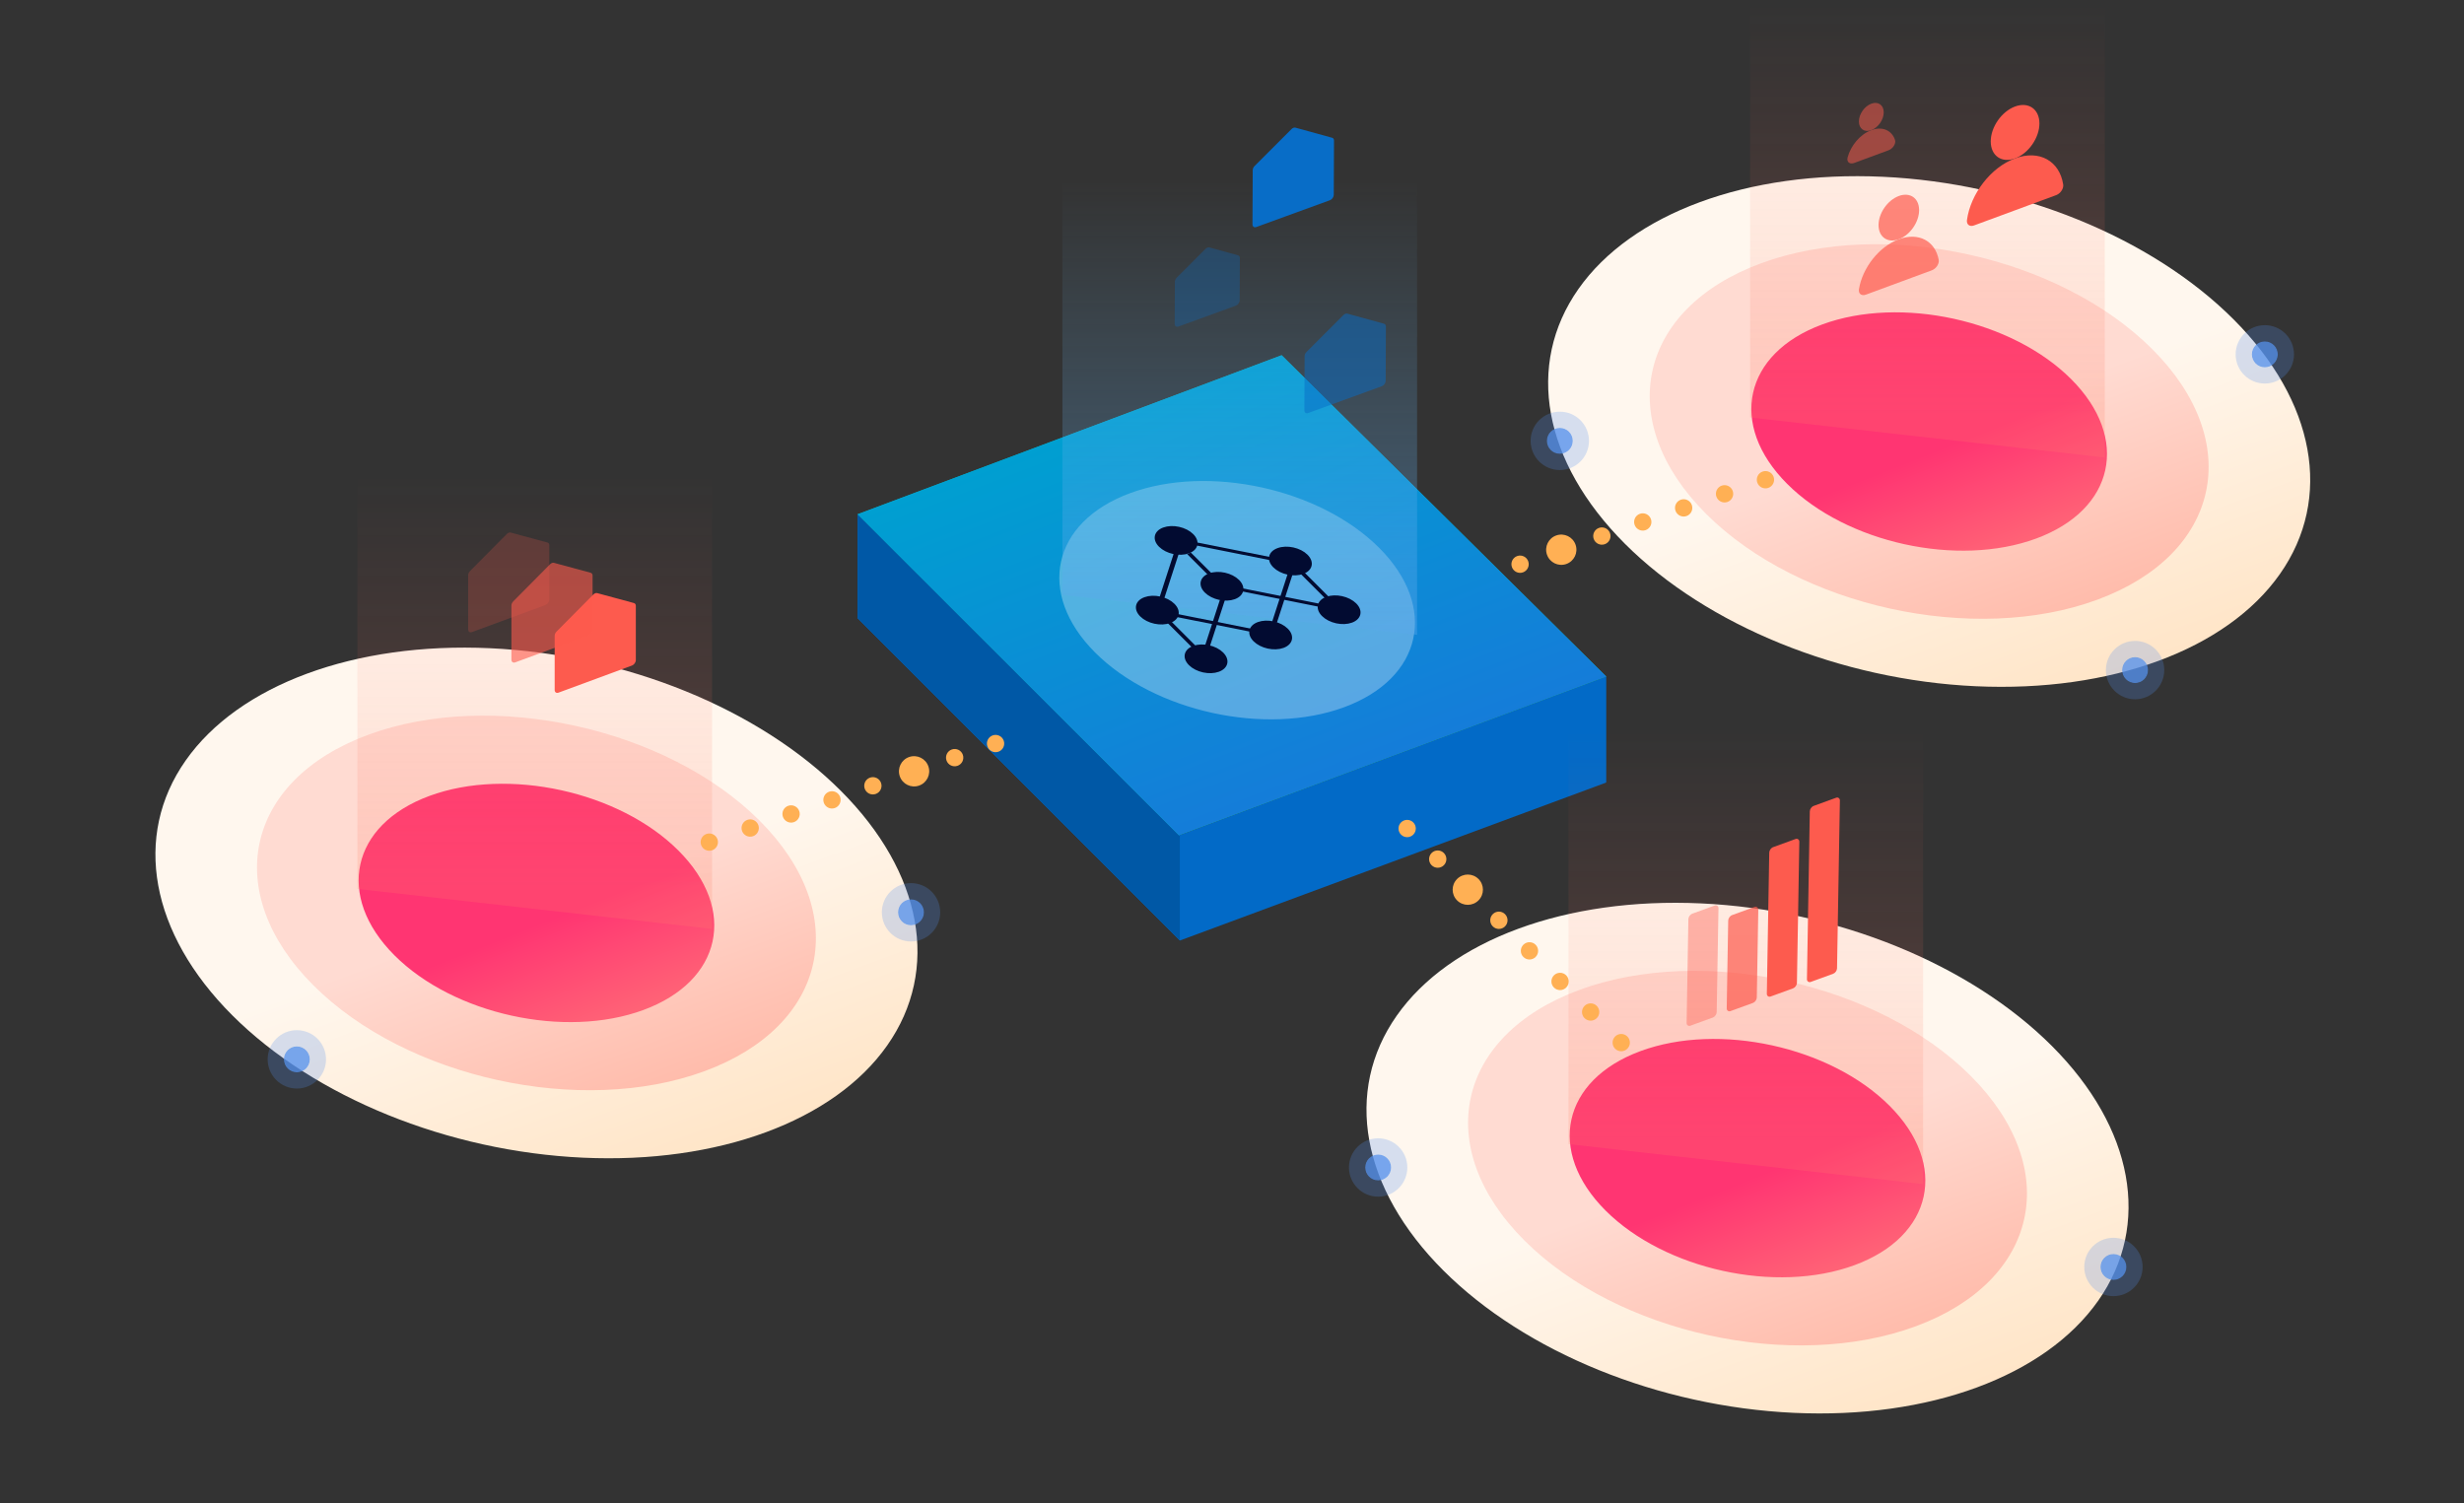<svg width="608" height="371" viewBox="0 0 608 371" fill="none" xmlns="http://www.w3.org/2000/svg">
<rect x="0" y="0" width="608" height="371" fill="#333333" stroke="none"/>
<path d="M211.61 152.555L211.61 126.892L291.183 206.036L343.765 186.489L396.348 166.942L396.348 193.097L291.136 232.082L211.61 152.555Z" fill="#026AC7"/>
<path d="M211.61 152.555L291.136 232.082L291.136 206.174L211.61 126.891L211.61 152.555Z" fill="#0058A6"/>
<path d="M211.627 126.892L316.247 87.659L396.348 166.942L290.912 206.112L211.627 126.892Z" fill="#00B8B8"/>
<path d="M211.627 126.892L316.247 87.659L396.348 166.942L290.912 206.112L211.627 126.892Z" fill="url(#paint0_linear)"/>
<circle r="37.354" transform="matrix(0.938 -0.346 0.707 0.707 305.268 148.101)" fill="white" fill-opacity="0.3"/>
<path d="M262.153 44.585L349.669 44.585L349.669 156.648L262.153 146.776L262.153 44.585Z" fill="url(#paint1_linear)" fill-opacity="0.4"/>
<circle r="4" transform="matrix(0.938 -0.346 0.707 0.707 285.574 150.551)" fill="#020B31" stroke="#020B31"/>
<circle r="4" transform="matrix(0.938 -0.346 0.707 0.707 290.21 133.353)" fill="#020B31" stroke="#020B31"/>
<circle r="4" transform="matrix(0.938 -0.346 0.707 0.707 301.524 144.667)" fill="#020B31" stroke="#020B31"/>
<circle r="4" transform="matrix(0.938 -0.346 0.707 0.707 318.411 138.437)" fill="#020B31" stroke="#020B31"/>
<circle r="4" transform="matrix(0.938 -0.346 0.707 0.707 297.595 162.572)" fill="#020B31" stroke="#020B31"/>
<circle r="4" transform="matrix(0.938 -0.346 0.707 0.707 313.544 156.688)" fill="#020B31" stroke="#020B31"/>
<circle r="4" transform="matrix(0.938 -0.346 0.707 0.707 330.432 150.458)" fill="#020B31" stroke="#020B31"/>
<rect x="0.411" y="0.09" width="0.5" height="10.5" transform="matrix(0.938 -0.346 0.707 0.707 292.884 136.877)" fill="#020B31" stroke="#020B31" stroke-width="0.5"/>
<rect x="0.411" y="0.09" width="0.5" height="10.5" transform="matrix(0.938 -0.346 0.707 0.707 287.542 153.368)" fill="#020B31" stroke="#020B31" stroke-width="0.5"/>
<rect x="0.411" y="0.09" width="0.5" height="10.5" transform="matrix(0.938 -0.346 0.707 0.707 320.378 141.253)" fill="#020B31" stroke="#020B31" stroke-width="0.5"/>
<line y1="-0.5" x2="22.672" y2="-0.5" transform="matrix(0.236 -0.727 1.151 0.301 286.628 149.678)" stroke="#020B31"/>
<line y1="-0.5" x2="22.672" y2="-0.5" transform="matrix(0.236 -0.727 1.151 0.301 297.71 162.045)" stroke="#020B31"/>
<line y1="-0.5" x2="22.672" y2="-0.5" transform="matrix(0.236 -0.727 1.151 0.301 315.06 153.708)" stroke="#020B31"/>
<line y1="-0.5" x2="23.345" y2="-0.5" transform="matrix(-1.168 -0.233 0.128 -0.752 319.233 138.617)" stroke="#020B31"/>
<line y1="-0.5" x2="23.345" y2="-0.5" transform="matrix(-1.168 -0.233 0.128 -0.752 312.015 155.8)" stroke="#020B31"/>
<line y1="-0.5" x2="23.345" y2="-0.5" transform="matrix(-1.168 -0.233 0.128 -0.752 332.192 150.292)" stroke="#020B31"/>
<circle r="80.045" transform="matrix(0.938 -0.346 0.707 0.707 132.371 222.81)" fill="url(#paint2_linear)"/>
<ellipse rx="58.7" ry="58.7" transform="matrix(0.938 -0.346 0.707 0.707 132.371 222.81)" fill="url(#paint3_linear)"/>
<circle r="37.354" transform="matrix(0.938 -0.346 0.707 0.707 132.371 222.81)" fill="url(#paint4_linear)"/>
<path d="M88.189 117.159L175.704 117.159L175.704 229.222L88.189 219.35L88.189 117.159Z" fill="url(#paint5_linear)" fill-opacity="0.2"/>
<g opacity="0.8">
<ellipse cx="73.247" cy="261.406" rx="3.202" ry="3.202" fill="#5591EC"/>
<path d="M73.247 266.608C76.12 266.608 78.448 264.279 78.448 261.406C78.448 258.533 76.12 256.204 73.247 256.204C70.374 256.204 68.045 258.533 68.045 261.406C68.045 264.279 70.374 266.608 73.247 266.608Z" stroke="#5591EC" stroke-opacity="0.3" stroke-width="4"/>
</g>
<g opacity="0.8">
<ellipse rx="3.202" ry="3.202" transform="matrix(1 8.08682e-07 2.2312e-06 1 224.798 225.119)" fill="#5591EC"/>
<path d="M224.798 230.321C227.671 230.321 230 227.992 230 225.119C230 222.246 227.671 219.917 224.798 219.917C221.926 219.917 219.597 222.246 219.597 225.119C219.597 227.992 221.926 230.321 224.798 230.321Z" stroke="#5591EC" stroke-opacity="0.3" stroke-width="4"/>
</g>
<path d="M136.867 156.888C136.867 156.537 137.04 156.148 137.322 155.863L146.397 146.711C146.694 146.412 147.065 146.275 147.362 146.355L156.437 148.811C156.72 148.887 156.893 149.149 156.893 149.5L156.893 162.876C156.893 163.428 156.473 164.031 155.954 164.222L137.805 170.918C137.287 171.109 136.867 170.816 136.867 170.264L136.867 156.888Z" fill="#FD5B4E"/>
<path opacity="0.6" d="M126.194 149.418C126.194 149.066 126.367 148.677 126.65 148.392L135.725 139.241C136.022 138.941 136.393 138.804 136.69 138.884L145.765 141.34C146.047 141.417 146.22 141.678 146.22 142.03L146.22 155.405C146.22 155.957 145.8 156.56 145.282 156.751L127.133 163.447C126.614 163.638 126.194 163.345 126.194 162.793L126.194 149.418Z" fill="#FD5B4E"/>
<path opacity="0.2" d="M115.521 141.947C115.521 141.595 115.694 141.206 115.977 140.921L125.052 131.77C125.349 131.47 125.72 131.333 126.017 131.413L135.092 133.869C135.375 133.946 135.547 134.207 135.547 134.559L135.547 147.934C135.547 148.486 135.127 149.089 134.609 149.28L116.46 155.976C115.942 156.167 115.521 155.874 115.521 155.322L115.521 141.947Z" fill="#FD5B4E"/>
<circle cx="245.659" cy="183.478" r="2.135" transform="rotate(71 245.659 183.478)" fill="#FFB054"/>
<circle cx="235.568" cy="186.953" r="2.135" transform="rotate(71 235.568 186.953)" fill="#FFB054"/>
<circle cx="225.551" cy="190.328" r="3.735" transform="rotate(71 225.551 190.328)" fill="#FFB054"/>
<circle cx="215.385" cy="193.902" r="2.135" transform="rotate(71 215.385 193.902)" fill="#FFB054"/>
<circle cx="205.294" cy="197.377" r="2.135" transform="rotate(71 205.294 197.377)" fill="#FFB054"/>
<circle cx="195.203" cy="200.852" r="2.135" transform="rotate(71 195.203 200.852)" fill="#FFB054"/>
<circle cx="185.112" cy="204.326" r="2.135" transform="rotate(71 185.112 204.326)" fill="#FFB054"/>
<circle cx="175.021" cy="207.801" r="2.135" transform="rotate(71 175.021 207.801)" fill="#FFB054"/>
<circle r="80.045" transform="matrix(0.938 -0.346 0.707 0.707 476.03 106.478)" fill="url(#paint6_linear)"/>
<ellipse rx="58.7" ry="58.7" transform="matrix(0.938 -0.346 0.707 0.707 476.03 106.478)" fill="url(#paint7_linear)"/>
<circle r="37.354" transform="matrix(0.938 -0.346 0.707 0.707 476.03 106.478)" fill="url(#paint8_linear)"/>
<path d="M431.848 0.827L519.363 0.827L519.363 112.89L431.848 103.018L431.848 0.827Z" fill="url(#paint9_linear)" fill-opacity="0.2"/>
<g opacity="0.8">
<circle cx="384.888" cy="108.787" r="3.202" fill="#5591EC"/>
<circle cx="384.888" cy="108.787" r="5.202" stroke="#5591EC" stroke-opacity="0.3" stroke-width="4"/>
</g>
<g opacity="0.8">
<ellipse rx="3.202" ry="3.202" transform="matrix(1 6.19908e-07 1.69871e-06 1 558.852 87.442)" fill="#5591EC"/>
<path d="M558.852 92.643C561.725 92.643 564.054 90.314 564.054 87.442C564.054 84.569 561.725 82.24 558.852 82.24C555.979 82.24 553.65 84.569 553.65 87.442C553.65 90.314 555.979 92.643 558.852 92.643Z" stroke="#5591EC" stroke-opacity="0.3" stroke-width="4"/>
</g>
<g opacity="0.8">
<circle cx="526.835" cy="165.352" r="3.202" fill="#5591EC"/>
<circle cx="526.835" cy="165.352" r="5.202" stroke="#5591EC" stroke-opacity="0.3" stroke-width="4"/>
</g>
<path d="M497.227 39.085C500.545 37.861 503.234 34.002 503.234 30.465C503.234 26.929 500.545 25.054 497.227 26.278C493.909 27.502 491.219 31.361 491.219 34.898C491.219 38.435 493.909 40.309 497.227 39.085Z" fill="#FD5B4E"/>
<path d="M509.098 45.521C509.258 46.553 508.403 47.77 507.366 48.152L487.088 55.633C486.052 56.015 485.196 55.43 485.356 54.279C486.254 47.823 491.225 41.299 497.227 39.085C503.229 36.871 508.2 39.727 509.098 45.521Z" fill="#FD5B4E"/>
<g opacity="0.7">
<path d="M468.543 59.035C471.308 58.015 473.549 54.799 473.549 51.852C473.549 48.904 471.308 47.342 468.543 48.362C465.778 49.382 463.536 52.598 463.536 55.545C463.536 58.493 465.778 60.055 468.543 59.035Z" fill="#FD5B4E"/>
<path d="M478.382 64.088C478.574 65.103 477.716 66.323 476.679 66.706L460.406 72.709C459.37 73.092 458.511 72.505 458.703 71.348C459.578 66.083 463.649 60.84 468.543 59.035C473.436 57.23 477.508 59.468 478.382 64.088Z" fill="#FD5B4E"/>
</g>
<g opacity="0.5">
<path d="M461.754 32.117C463.446 31.493 464.818 29.524 464.818 27.72C464.818 25.916 463.446 24.96 461.754 25.584C460.061 26.209 458.689 28.177 458.689 29.981C458.689 31.785 460.061 32.742 461.754 32.117Z" fill="#FD5B4E"/>
<path d="M467.599 34.524C467.912 35.462 467.043 36.699 466.007 37.081L457.501 40.219C456.465 40.601 455.596 40.006 455.908 38.837C456.692 35.903 459.012 33.129 461.754 32.117C464.495 31.106 466.816 32.168 467.599 34.524Z" fill="#FD5B4E"/>
</g>
<circle r="80.045" transform="matrix(0.938 -0.346 0.707 0.707 431.205 285.778)" fill="url(#paint10_linear)"/>
<ellipse rx="58.7" ry="58.7" transform="matrix(0.938 -0.346 0.707 0.707 431.205 285.778)" fill="url(#paint11_linear)"/>
<circle r="37.354" transform="matrix(0.938 -0.346 0.707 0.707 431.205 285.778)" fill="url(#paint12_linear)"/>
<path d="M387.023 180.128L474.539 180.128L474.539 292.191L387.023 282.319L387.023 180.128Z" fill="url(#paint13_linear)" fill-opacity="0.2"/>
<g opacity="0.8">
<circle cx="340.064" cy="288.087" r="3.202" fill="#5591EC"/>
<circle cx="340.064" cy="288.087" r="5.202" stroke="#5591EC" stroke-opacity="0.3" stroke-width="4"/>
</g>
<g opacity="0.8">
<ellipse cx="521.499" cy="312.635" rx="3.202" ry="3.202" fill="#5591EC"/>
<path d="M521.499 317.836C524.372 317.836 526.7 315.507 526.7 312.635C526.7 309.762 524.372 307.433 521.499 307.433C518.626 307.433 516.297 309.762 516.297 312.635C516.297 315.507 518.626 317.836 521.499 317.836Z" stroke="#5591EC" stroke-opacity="0.3" stroke-width="4"/>
</g>
<rect opacity="0.7" width="7.898" height="23.693" rx="1" transform="matrix(0.94 -0.342 -0.017 1 426.457 226.151)" fill="#FD5B4E"/>
<rect opacity="0.4" width="7.898" height="27.642" rx="1" transform="matrix(0.94 -0.342 -0.017 1 416.631 225.804)" fill="#FD5B4E"/>
<rect width="7.898" height="36.856" rx="1" transform="matrix(0.94 -0.342 -0.017 1 436.582 209.388)" fill="#FD5B4E"/>
<rect width="7.898" height="43.438" rx="1" transform="matrix(0.94 -0.342 -0.017 1 446.592 199.206)" fill="#FD5B4E"/>
<circle cx="400.044" cy="257.273" r="2.135" transform="rotate(135 400.044 257.273)" fill="#FFB054"/>
<circle cx="392.498" cy="249.726" r="2.135" transform="rotate(135 392.498 249.726)" fill="#FFB054"/>
<circle cx="384.951" cy="242.179" r="2.135" transform="rotate(135 384.951 242.179)" fill="#FFB054"/>
<circle cx="377.405" cy="234.633" r="2.135" transform="rotate(135 377.405 234.633)" fill="#FFB054"/>
<circle cx="369.858" cy="227.086" r="2.135" transform="rotate(135 369.858 227.086)" fill="#FFB054"/>
<circle cx="362.181" cy="219.539" r="3.735" transform="rotate(135 362.181 219.539)" fill="#FFB054"/>
<circle cx="354.765" cy="211.993" r="2.135" transform="rotate(135 354.765 211.993)" fill="#FFB054"/>
<circle cx="347.218" cy="204.446" r="2.135" transform="rotate(135 347.218 204.446)" fill="#FFB054"/>
<circle cx="435.632" cy="118.375" r="2.135" transform="rotate(71 435.632 118.375)" fill="#FFB054"/>
<circle cx="425.54" cy="121.85" r="2.135" transform="rotate(71 425.54 121.85)" fill="#FFB054"/>
<circle cx="415.449" cy="125.325" r="2.135" transform="rotate(71 415.449 125.325)" fill="#FFB054"/>
<circle cx="405.358" cy="128.799" r="2.135" transform="rotate(71 405.358 128.799)" fill="#FFB054"/>
<circle cx="395.267" cy="132.274" r="2.135" transform="rotate(71 395.267 132.274)" fill="#FFB054"/>
<circle cx="385.251" cy="135.649" r="3.735" transform="rotate(71 385.251 135.649)" fill="#FFB054"/>
<circle cx="375.084" cy="139.223" r="2.135" transform="rotate(71 375.084 139.223)" fill="#FFB054"/>
<path d="M309.112 41.989C309.114 41.638 309.288 41.249 309.572 40.965L318.687 31.854C318.985 31.555 319.357 31.42 319.654 31.502L328.718 33.997C329 34.075 329.172 34.337 329.17 34.688L329.112 48.064C329.109 48.616 328.687 49.217 328.168 49.406L309.989 56.022C309.47 56.211 309.051 55.916 309.054 55.364L309.112 41.989Z" fill="#086DC7"/>
<path opacity="0.5" d="M321.92 87.881C321.921 87.53 322.096 87.141 322.38 86.858L331.494 77.746C331.793 77.448 332.165 77.312 332.461 77.394L341.525 79.889C341.808 79.967 341.979 80.229 341.978 80.581L341.919 93.956C341.917 94.508 341.494 95.109 340.975 95.298L322.797 101.915C322.278 102.103 321.859 101.809 321.861 101.257L321.92 87.881Z" fill="#086DC7"/>
<path opacity="0.3" d="M289.901 69.533C289.902 69.182 290.077 68.793 290.361 68.509L297.464 61.408C297.763 61.11 298.134 60.975 298.431 61.056L305.495 63.001C305.777 63.079 305.949 63.341 305.947 63.693L305.902 74.08C305.9 74.632 305.477 75.233 304.958 75.422L290.791 80.578C290.272 80.767 289.853 80.472 289.856 79.92L289.901 69.533Z" fill="#086DC7"/>
<defs>
<linearGradient id="paint0_linear" x1="396.628" y1="167.486" x2="359.286" y2="70.227" gradientUnits="userSpaceOnUse">
<stop stop-color="#157CD9"/>
<stop offset="1" stop-color="#009FD1"/>
</linearGradient>
<linearGradient id="paint1_linear" x1="305.911" y1="44.585" x2="305.911" y2="156.648" gradientUnits="userSpaceOnUse">
<stop stop-color="#72BEF2" stop-opacity="0"/>
<stop offset="0.992" stop-color="#5BA7EB"/>
</linearGradient>
<linearGradient id="paint2_linear" x1="80.045" y1="0" x2="80.045" y2="160.09" gradientUnits="userSpaceOnUse">
<stop stop-color="#FFF7EE"/>
<stop offset="1" stop-color="#FFD3A1"/>
</linearGradient>
<linearGradient id="paint3_linear" x1="58.7" y1="0" x2="58.7" y2="117.399" gradientUnits="userSpaceOnUse">
<stop stop-color="#FFDBD2"/>
<stop offset="1" stop-color="#FE9D85"/>
</linearGradient>
<linearGradient id="paint4_linear" x1="42.834" y1="74.764" x2="41.205" y2="4.52" gradientUnits="userSpaceOnUse">
<stop stop-color="#FF9B7B"/>
<stop offset="1" stop-color="#FF3572"/>
</linearGradient>
<linearGradient id="paint5_linear" x1="131.946" y1="117.159" x2="131.946" y2="218.549" gradientUnits="userSpaceOnUse">
<stop stop-color="#FD5B4E" stop-opacity="0"/>
<stop offset="1" stop-color="#FD8168"/>
</linearGradient>
<linearGradient id="paint6_linear" x1="80.045" y1="0" x2="80.045" y2="160.09" gradientUnits="userSpaceOnUse">
<stop stop-color="#FFF7EE"/>
<stop offset="1" stop-color="#FFD3A1"/>
</linearGradient>
<linearGradient id="paint7_linear" x1="58.7" y1="0" x2="58.7" y2="117.399" gradientUnits="userSpaceOnUse">
<stop stop-color="#FFDBD2"/>
<stop offset="1" stop-color="#FE9D85"/>
</linearGradient>
<linearGradient id="paint8_linear" x1="42.834" y1="74.764" x2="41.205" y2="4.52" gradientUnits="userSpaceOnUse">
<stop stop-color="#FF9B7B"/>
<stop offset="1" stop-color="#FF3572"/>
</linearGradient>
<linearGradient id="paint9_linear" x1="475.606" y1="0.827" x2="475.606" y2="102.218" gradientUnits="userSpaceOnUse">
<stop stop-color="#FD5B4E" stop-opacity="0"/>
<stop offset="1" stop-color="#FD8168"/>
</linearGradient>
<linearGradient id="paint10_linear" x1="80.045" y1="0" x2="80.045" y2="160.09" gradientUnits="userSpaceOnUse">
<stop stop-color="#FFF7EE"/>
<stop offset="1" stop-color="#FFD3A1"/>
</linearGradient>
<linearGradient id="paint11_linear" x1="58.7" y1="0" x2="58.7" y2="117.399" gradientUnits="userSpaceOnUse">
<stop stop-color="#FFDBD2"/>
<stop offset="1" stop-color="#FE9D85"/>
</linearGradient>
<linearGradient id="paint12_linear" x1="42.834" y1="74.764" x2="41.205" y2="4.52" gradientUnits="userSpaceOnUse">
<stop stop-color="#FF9B7B"/>
<stop offset="1" stop-color="#FF3572"/>
</linearGradient>
<linearGradient id="paint13_linear" x1="430.781" y1="180.128" x2="430.781" y2="281.518" gradientUnits="userSpaceOnUse">
<stop stop-color="#FD5B4E" stop-opacity="0"/>
<stop offset="1" stop-color="#FD8168"/>
</linearGradient>
</defs>
</svg>
